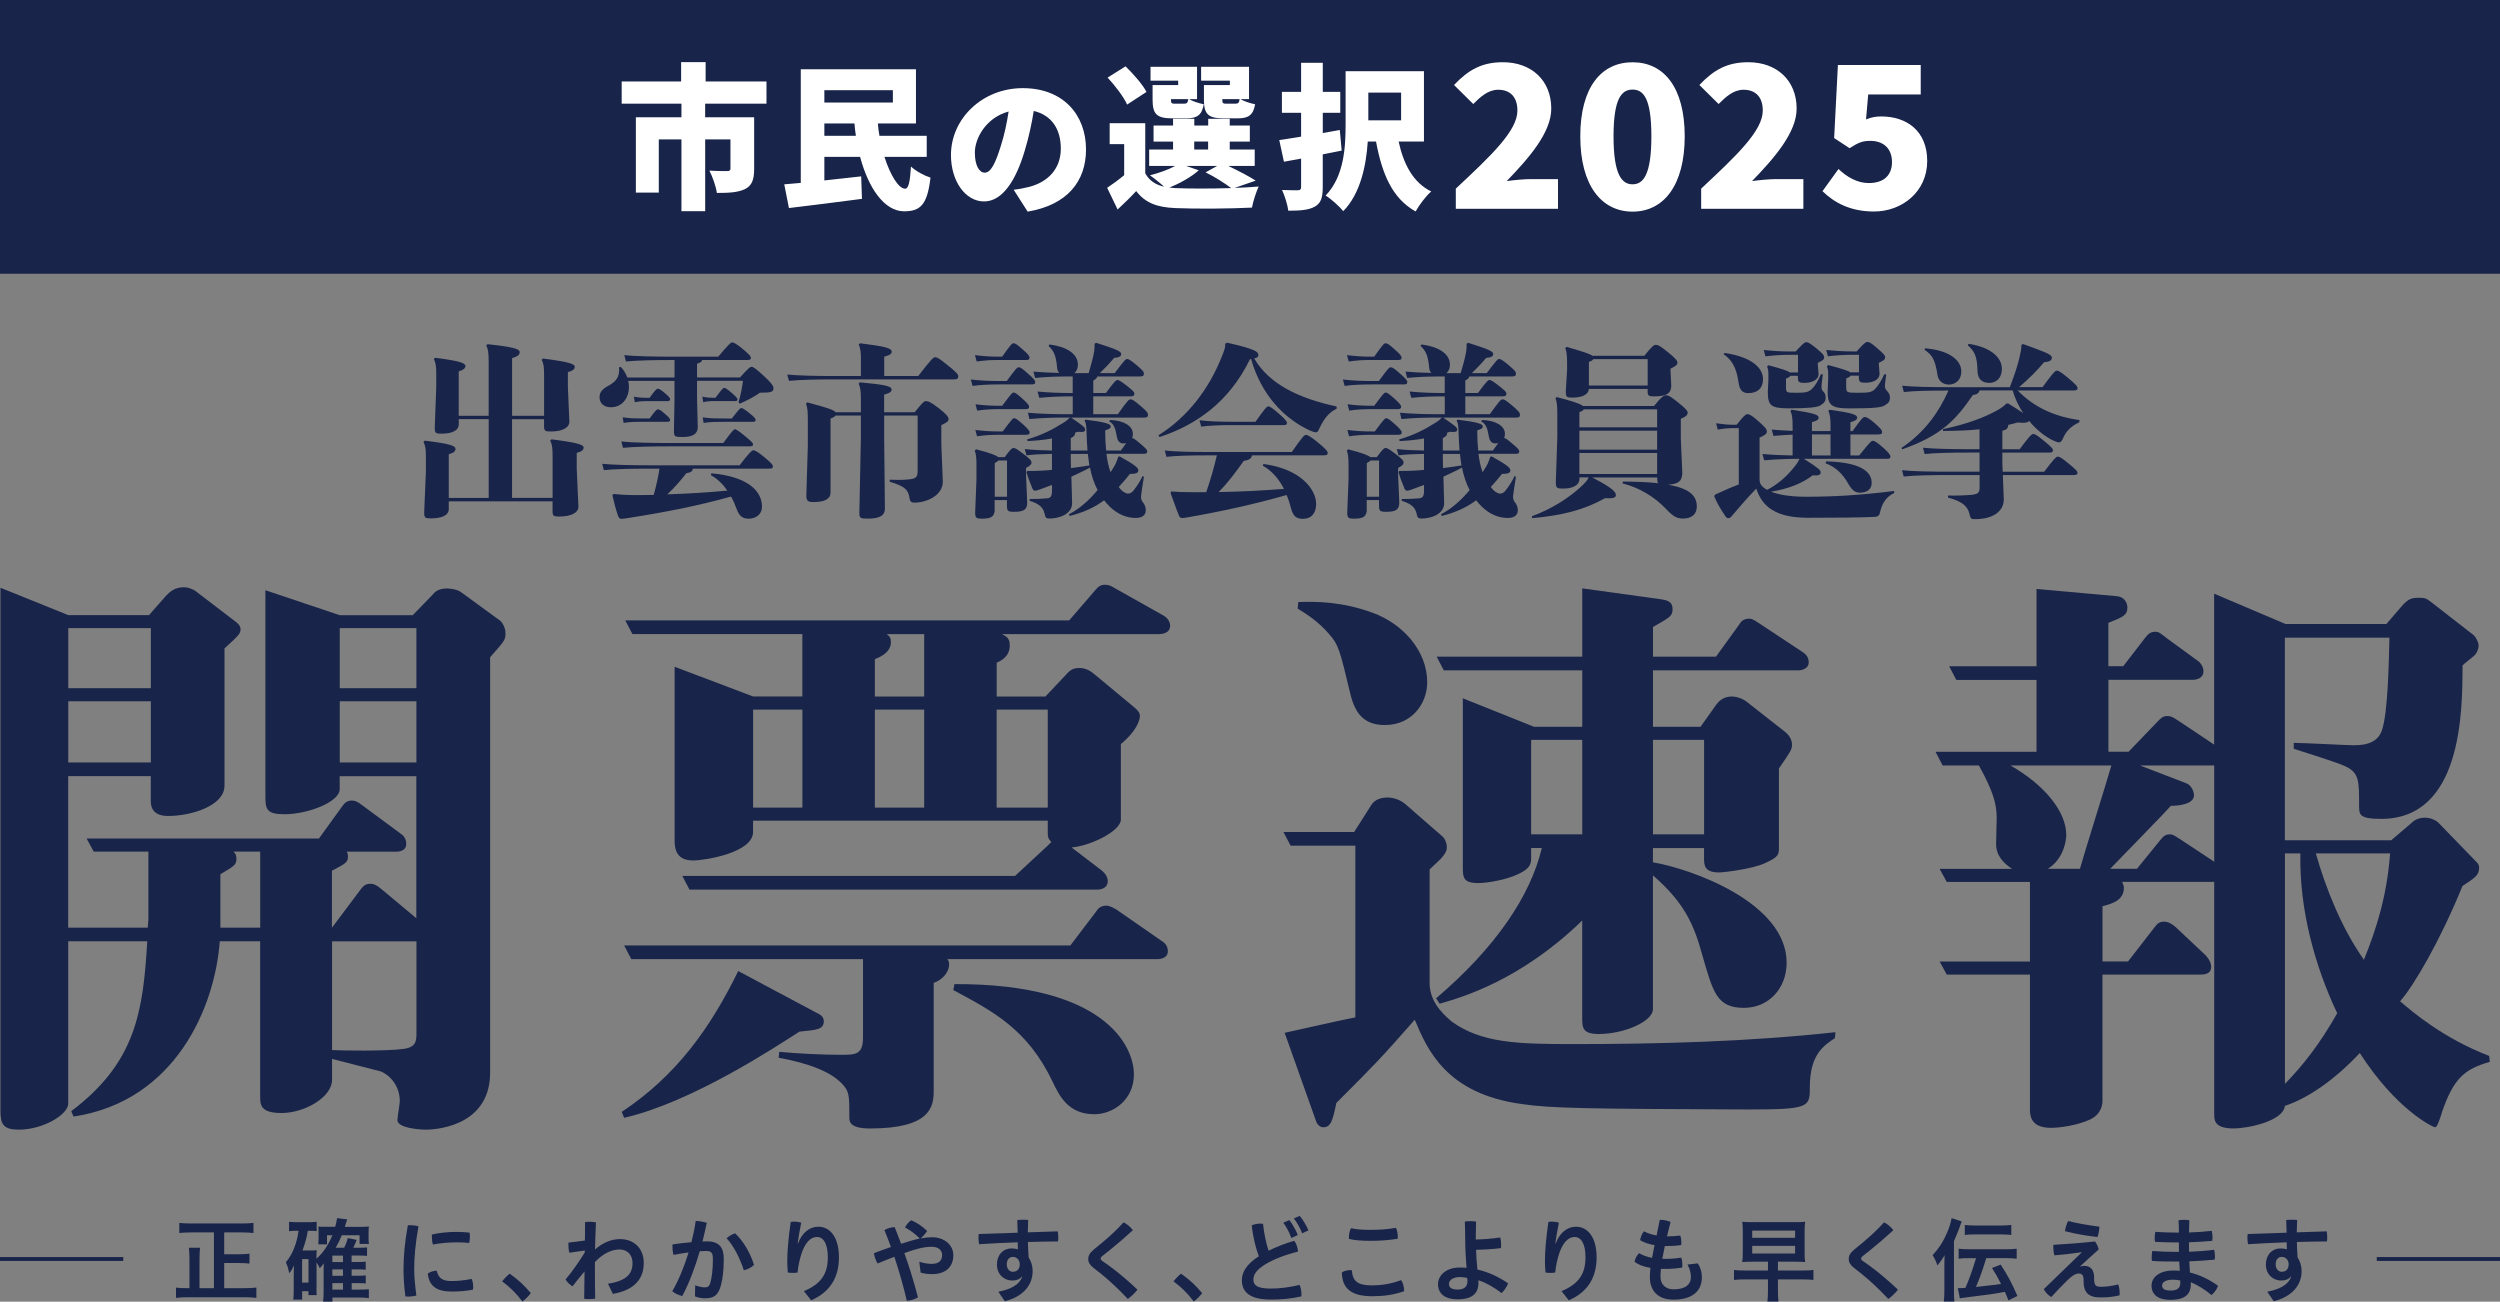 <?xml version="1.0" encoding="UTF-8"?>
<svg id="_レイヤー_2" data-name="レイヤー_2" xmlns="http://www.w3.org/2000/svg" viewBox="0 0 620.3 322.97">
  <rect x="0" y="0" width="620.3" height="322.97" fill="#808080" stroke="none"/>
  <defs>
    <style>
      .cls-1 {
        fill: #182449;
      }

      .cls-2 {
        fill: #fff;
      }

      .cls-3 {
        fill: none;
        stroke: #182449;
        stroke-miterlimit: 10;
        stroke-width: .97px;
      }
    </style>
  </defs>
  <g id="_レイヤー_1-2" data-name="レイヤー_1">
    <g>
      <path class="cls-1" d="M121.61,163.09v103.05c0,14-14.89,14.15-15.92,14.15-1.77,0-7.08-.44-7.08-2.36,0-.74.59-4.13.59-4.72,0-3.54-2.21-6.34-4.72-7.37-1.03-.29-8.11-2.06-12.09-3.1v5.16c0,4.42-6.93,8.26-12.53,8.26-5.31,0-5.31-2.06-5.31-4.28v-38.33h-10.02c-1.18,16.22-10.91,39.66-36.27,43.49l-.59-1.33c16.07-12.09,17.84-24.77,18.87-42.16h-19.61v40.25c0,2.8-6.34,6.49-12.24,6.49-3.83,0-4.57-1.33-4.57-4.57v-129.88l16.81,6.78h20.05l4.27-4.86c.88-.88,2.07-2.06,4.42-2.06.88,0,2.21.44,2.95,1.03l10.03,7.67c.29.29,1.03.74,1.03,1.77s-.44,1.47-3.98,4.72v34.05c0,5.01-8.26,7.52-14.01,7.52-1.92,0-4.28-.59-4.28-3.69v-6.19h-20.49v37.59h19.75c0-.74.15-1.47.15-1.92v-16.95h-13.56l-1.77-3.24h57.64l5.75-7.96c.44-.59,1.03-1.47,2.36-1.47.74,0,1.33.15,2.65,1.18l9.58,7.08c.44.3,1.33,1.03,1.33,2.51s-1.33,1.92-2.51,1.92h-12.24c.15.3.29.59.29,1.18,0,1.47-.59,1.77-3.98,3.54v14.15l7.08-9.44c.59-.74,1.03-1.47,2.51-1.47.88,0,1.62.44,2.51,1.18l8.84,7.37v-35.23h-19.02v3.24c0,3.1-7.81,6.19-13.71,6.19-4.57,0-4.72-1.33-4.72-4.72v-50.86l18.43,6.19h18.13l4.86-5.01c.59-.74,1.47-1.62,3.69-1.62.44,0,2.36.15,3.39.88l9.88,7.22c.44.44,1.18,1.62,1.18,2.95,0,1.62,0,1.77-3.83,6.04ZM37.43,155.86h-20.49v14.89h20.49v-14.89ZM37.43,174h-20.49v15.19h20.49v-15.19ZM64.55,211.3h-6.63c.44.44.74.74.74,1.77,0,1.47-.44,1.77-3.98,3.83v13.27h9.88v-18.87ZM103.32,233.56h-20.93v26.98c2.21.15,13.71.3,17.84-.3,3.1-.44,3.1-2.06,3.1-4.13v-22.56ZM103.32,155.86h-19.02v14.89h19.02v-14.89ZM103.32,174h-19.02v15.19h19.02v-15.19Z"/>
      <path class="cls-1" d="M198.35,255.97c-5.75,3.69-26.68,17.54-43.49,21.38l-.59-1.47c13.56-8.99,21.97-20.79,28.9-34.94l20.2,10.76c.74.44,1.03,1.03,1.03,1.62,0,2.06-1.47,2.21-6.04,2.65ZM287.1,237.98h-52.04c.29.44.44.74.44,1.18,0,2.21-1.77,3.98-3.83,4.72v26.83c0,3.83-.74,9.29-15.77,9.29-5.16,0-5.16-1.77-5.16-2.8,0-5.45,0-6.34-1.77-8.26-3.98-4.28-12.68-5.9-15.77-6.49l.15-1.47c4.57.44,10.91.74,15.33.74,3.54,0,5.45,0,5.45-4.28v-19.46h-57.49l-1.77-3.39h110.71l6.49-8.55c.44-.74,1.18-1.33,2.51-1.33.74,0,2.07.74,2.51,1.03l11.06,7.67c.74.44,1.62,1.18,1.62,2.65s-1.47,1.92-2.65,1.92ZM287.69,157.34h-39.07c1.03.59,1.92.88,1.92,2.8,0,2.8-2.21,3.83-3.24,4.28v8.4h12.09l4.87-5.16c1.03-1.18,1.77-1.92,3.54-1.92,1.62,0,2.8.74,3.83,1.62l9.58,7.96c.88.74,1.62,1.33,1.62,2.36,0,.88-.74,3.69-4.72,6.93v18.72c0,2.95-7.81,6.63-12.24,6.93l7.52,5.75c.88.74,1.47,1.62,1.47,2.65,0,1.47-1.33,2.06-2.51,2.06h-101.28l-1.77-3.39h82.56l8.11-7.52c.15-.15.74-.74.88-.88-.88-1.03-.88-1.18-.88-2.95v-2.36h-73.12v2.8c0,5.16-11.94,7.08-14.89,7.08-3.98,0-4.57-2.65-4.57-4.86v-43.2l19.46,7.37h12.23v-15.48h-42.16l-1.77-3.39h110.13l6.49-7.52c.74-.88,1.33-1.33,2.36-1.33,1.18,0,1.77.44,2.8,1.03l11.79,6.63c1.03.59,1.62,1.62,1.62,2.51,0,1.47-1.33,2.06-2.65,2.06ZM199.09,176.06h-12.23v24.32h12.23v-24.32ZM229.31,157.34h-9.29c.74.59,1.03.88,1.03,2.06,0,2.06-1.92,3.39-3.98,4.13v9.29h12.24v-15.48ZM229.31,176.06h-12.24v24.32h12.24v-24.32ZM271.47,276.46c-6.49,0-8.7-4.72-10.32-8.11-6.19-12.97-14.74-17.4-24.62-22.7l.29-1.47c37.3-.15,44.52,15.33,44.52,22.41,0,6.34-5.16,9.88-9.88,9.88ZM259.97,176.06h-12.68v24.32h12.68v-24.32Z"/>
      <path class="cls-1" d="M455.25,257.59c-2.65,1.77-6.19,3.98-6.19,12.09,0,5.01,0,5.6-15.18,5.6-40.39-.15-49.09-.29-56.17-1.33-18.87-2.51-23.59-13.56-26.68-20.93-8.7,9.88-9.58,10.76-19.46,20.64-.88,4.28-1.33,6.04-3.24,6.04-.74,0-1.47-.59-1.77-1.47l-7.81-21.97c2.8-.59,15.04-3.39,17.54-3.83v-42.61h-16.07l-1.77-3.39h17.54l4.13-6.49c.59-1.03,1.77-2.06,4.13-2.06,1.77,0,3.39.74,4.42,1.62l9.14,7.96c.59.44,1.18,1.62,1.18,2.8s-.88,2.06-1.47,2.8c-.44.44-2.36,2.21-2.8,2.65v28.31c0,5.31,4.72,8.7,5.46,9.44,7.37,5.31,16.22,5.6,29.93,5.6,21.82,0,43.64-.59,65.31-2.95l-.15,1.47ZM343.65,179.9c-5.16,0-7.37-2.8-8.55-7.52-2.65-11.06-2.95-12.38-5.31-15.04-2.8-3.24-5.46-4.86-7.81-6.34l.15-1.62c4.42-.15,10.76-.15,18.43,2.65,7.67,2.8,13.56,9.58,13.56,17.25,0,5.31-3.83,10.61-10.47,10.61ZM446.11,166.33h-35.97v14.01h11.79l3.98-5.6c1.33-1.77,2.95-1.92,3.83-1.92,1.18,0,2.8.59,3.69,1.33l9.58,7.52c1.03.88,1.62,1.92,1.62,3.1s-.29,1.62-3.24,5.9v19.46c0,1.92,0,2.51-3.69,4.13-2.95,1.33-9.88,2.21-11.2,2.21-3.69,0-3.69-1.92-3.69-3.54v-2.51h-12.68v3.54c9.58,1.62,33.17,10.02,33.17,24.91,0,6.34-4.42,11.2-10.61,11.2-6.78,0-7.67-3.98-10.32-13.12-2.06-7.52-4.42-12.97-12.24-19.75v33.17c0,3.1-7.22,6.19-13.42,6.19-4.13,0-4.13-1.62-4.13-4.13v-24.03c-15.48,15.04-30.22,19.16-35.38,20.64l-.88-1.33c14.89-12.68,23.44-25.5,26.24-37.3h-2.65v2.36c0,1.33,0,2.65-3.24,4.13-3.1,1.47-7.81,2.21-9.88,2.21-3.83,0-3.83-1.47-3.83-4.13v-41.72l17.69,7.08h11.94v-14.01h-34.35l-1.77-3.39h36.12v-16.95l19.17,2.65c2.21.29,3.24.74,3.24,2.51s-.74,2.06-4.86,4.42v7.37h15.63l5.75-7.96c.44-.74,1.03-1.47,2.51-1.47.44,0,.74,0,2.51,1.18l10.47,6.93c.88.59,1.77,1.18,1.77,2.8,0,1.33-1.47,1.92-2.65,1.92ZM392.59,183.58h-12.68v23.44h12.68v-23.44ZM422.82,183.58h-12.68v23.44h12.68v-23.44Z"/>
      <path class="cls-1" d="M605.85,276.16c-.44,1.47-1.18,3.54-1.62,3.54-.59,0-9.73-4.42-18.72-18.43-6.19,6.63-12.83,11.2-18.58,13.12-.44,3.83-9.29,5.6-12.68,5.6-4.72,0-4.86-1.92-4.86-3.54v-57.64h-22.85c.29.74.44,1.03.44,1.47,0,3.1-2.95,3.98-5.31,4.57v13.71h6.34l6.63-8.55c.59-.74,1.03-1.33,2.36-1.33,1.03,0,1.92.59,2.8,1.33l7.37,6.93c.15.15,1.47,1.47,1.47,2.95s-1.18,1.92-2.51,1.92h-24.47v31.4c0,.59-.15,3.24-3.1,4.57-3.1,1.47-7.67,2.06-9.58,2.06-3.83,0-5.31-1.62-5.31-4.42v-33.61h-20.64l-1.77-3.24h22.41v-19.75h-20.64l-1.77-3.24h17.99c-2.06-1.33-3.98-3.24-3.98-6.19,0-1.03.15-5.6.15-6.49,0-3.39-.88-6.63-4.42-12.97h-8.99l-1.77-3.39h25.06v-17.84h-19.9l-1.77-3.39h21.67v-19.17l19.75,1.77c2.36.15,2.8,2.06,2.8,2.8,0,1.92-1.03,2.36-4.72,3.83v10.76h3.69l5.46-7.08c.59-.74,1.18-1.47,2.51-1.47.88,0,1.33.44,2.65,1.47l7.67,5.6c.74.44,1.62,1.47,1.62,2.8,0,1.47-1.47,2.06-2.65,2.06h-20.94v17.84h5.01l7.22-7.52c.74-.74,1.18-1.33,2.36-1.33.74,0,1.03,0,2.8,1.18l8.84,5.9v-37.45l17.69,7.52h25.06l3.68-4.28c1.77-2.06,2.65-2.21,4.28-2.21,1.47,0,1.77,0,3.1,1.03l10.62,8.26c.44.44,1.18,1.62,1.18,2.51,0,1.03-.44,1.92-1.03,2.51-.44.44-2.65,2.06-2.95,2.51,0,11.5-.15,38.03-20.2,38.03-5.46,0-5.46-1.03-5.46-3.39,0-6.04,0-7.96-3.24-9.58-2.06-1.03-11.2-3.83-12.97-4.42v-1.47c2.36,0,13.27.59,14.6.59,1.92,0,5.9,0,7.22-3.54,1.62-4.42,1.77-17.99,1.92-23.15h-25.95v50.27h26.39l5.01-4.28c.44-.44,1.47-1.33,3.39-1.33,1.47,0,2.8.74,3.24,1.18l9.58,9.88c.44.44.59.88.59,1.33,0,1.92-1.03,2.51-4.13,4.57-5.6,13.71-12.09,24.77-15.48,28.6,2.95,2.51,10.61,9.14,22.11,13.56l.15,1.47c-6.19,1.77-8.99,3.98-11.94,12.68ZM498.82,189.92c8.55,4.87,13.86,11.5,13.86,17.25,0,1.33-.59,5.9-4.57,8.4h7.96c1.03-3.69,6.63-21.52,7.81-25.65h-25.06ZM549.39,189.92h-18.43l11.5,4.42c1.47.59,1.92,2.36,1.92,2.95,0,2.36-4.13,2.65-5.75,2.65-2.06,2.36-12.68,13.12-15.04,15.63h6.63l5.75-7.08c.74-.88,1.18-1.47,2.36-1.47.88,0,.88.15,2.8,1.33l8.26,5.46v-23.88ZM570.77,211.74h-3.83v57.2c4.42-4.57,8.55-9.73,12.97-17.54-5.46-11.5-9.44-25.65-9.14-39.66ZM574.6,211.74c2.51,8.85,6.49,18.72,11.94,26.39,3.24-7.96,5.75-16.22,6.49-26.39h-18.43Z"/>
      <g>
        <path class="cls-1" d="M121.26,123.52v-19.52h-7.43v1.25c0,1.57-1.62,2.35-4.34,2.35-1.38,0-1.62-.18-1.62-1.43l.37-10.11v-3.51c0-1.89-.18-2.63-.6-3.46l.32-.32c6.18.78,7.52,1.34,7.52,2.03,0,.6-.55,1.02-1.66,1.34v11.03h7.43v-13.57c0-2.22-.18-3.05-.6-3.88l.32-.32c6.74.69,7.98,1.29,7.98,1.94,0,.69-.42,1.06-1.89,1.52v14.31h7.94v-9.97c0-2.35-.14-3.05-.6-3.92l.32-.32c6.6.83,7.89,1.38,7.89,2.03,0,.6-.42.97-1.71,1.34v3.6l.37,8.68c0,1.57-1.8,2.45-4.66,2.45-1.43,0-1.62-.18-1.62-1.43v-1.62h-7.94v19.52h10.06v-10.29c0-2.35-.14-3.05-.6-3.92l.32-.32c6.6.83,7.98,1.38,7.98,2.03,0,.6-.42.97-1.71,1.34v4.02l.42,9.32c0,1.57-1.94,2.45-4.8,2.45-1.43,0-1.62-.18-1.62-1.43v-2.35h-25.75v1.89c0,1.57-1.66,2.35-4.48,2.35-1.38,0-1.62-.18-1.62-1.43l.42-10.11v-3.97c0-1.89-.18-2.63-.6-3.46l.32-.32c6.51.78,7.62,1.34,7.62,2.03,0,.6-.37.97-1.66,1.34v10.85h9.88Z"/>
        <path class="cls-1" d="M174.2,89.32c-.05.46-.37.6-1.25.92v3.41h10.66c2.08-2.31,2.49-2.63,2.91-2.63.37,0,1.06.46,2.91,2.17,2.12,1.94,2.49,2.63,2.49,3.14,0,.88-.46,1.11-3.37,1.11-1.38.97-3,1.85-4.99,2.72l-.32-.32c.6-2.03.92-3.88,1.11-5.35h-11.4v4.48l.18,6.97c0,1.75-1.25,2.49-3.74,2.49-2.08,0-2.17-.09-2.17-1.66l.14-7.75v-4.52h-11.49c.14.51.18,1.02.18,1.52,0,2.91-1.8,5.03-4.48,5.03-1.57,0-2.81-.83-2.81-2.54,0-1.2.78-2.03,2.08-2.72,2.26-1.25,2.91-2.35,2.77-4.66l.42-.09c.78.83,1.29,1.71,1.62,2.63h11.72v-4.34h-.74c-4.01,0-8.91.09-11.31.37l-.42-1.57c2.68.28,7.71.37,11.72.37h11.58c2.63-3.09,3.14-3.55,3.46-3.55s.97.28,2.49,1.52c1.94,1.62,2.17,1.98,2.17,2.4,0,.32-.28.46-1.02.46h-11.12ZM171.9,116.28c-.09.69-.46.92-1.62,1.15-1.71,2.17-3.09,3.74-4.71,5.22,4.98-.14,9.92-.46,14.91-.92-1.11-1.57-2.45-2.95-4.11-3.83l.14-.46c8.82.78,12.55,4.25,12.55,8.26,0,2.12-1.75,3-3.28,3s-2.35-.65-3-2.4c-.37-1.06-.83-2.08-1.38-3.09-7.71,2.12-15.09,3.69-25.75,5.35-.28.05-1.11.18-1.48.18-.46,0-.69-.32-.88-.92-.42-1.2-.97-3.23-1.34-4.94l.28-.32c1.62.18,3.32.28,5.12.28,1.52,0,3.14,0,4.85-.05.6-2.17,1.11-4.29,1.43-6.51h-2.49c-4.01,0-8.91.09-11.31.37l-.42-1.57c2.68.28,7.71.37,11.72.37h22.38c2.26-3,3.09-3.74,3.41-3.74.37,0,1.06.37,2.54,1.57,1.98,1.62,2.31,2.08,2.31,2.49s-.28.51-1.06.51h-18.83ZM179.46,109.91c2.22-3,2.63-3.41,2.91-3.41.18,0,.83.32,2.26,1.52,1.8,1.48,2.22,1.89,2.22,2.22,0,.42-.28.51-1.02.51h-19.94c-4.02,0-8.91.09-11.31.37l-.42-1.57c2.68.28,7.71.37,11.72.37h13.57ZM161.19,103.82c1.34-1.85,1.75-2.26,2.03-2.26.32,0,.69.18,1.8,1.15,1.2,1.06,1.25,1.25,1.25,1.57,0,.28-.23.37-.78.37h-6.05c-1.75,0-3,0-4.71.28l-.23-1.38c1.98.28,3.18.28,4.94.28h1.75ZM157.27,98.42c1.43.28,2.49.28,2.86.28h1.06c1.2-1.75,1.75-2.26,2.03-2.26.32,0,.83.32,1.8,1.15,1.11.97,1.25,1.2,1.25,1.52,0,.28-.23.42-.78.42h-5.26c-.55,0-1.57,0-2.72.28l-.23-1.38ZM177.53,98.69c1.48-1.98,1.85-2.45,2.17-2.45.28,0,.83.37,1.8,1.2,1.11.97,1.48,1.38,1.48,1.62,0,.37-.09.46-.74.46h-5.17c-1.29,0-1.8.09-2.58.28l-.23-1.38c1.06.23,1.85.28,2.58.28h.69ZM181.59,103.82c1.71-2.17,2.03-2.58,2.35-2.58s.88.37,2.26,1.48c1.02.83,1.29,1.2,1.29,1.52,0,.28-.14.42-.78.42h-6.92c-2.08,0-3.51,0-5.21.28l-.23-1.38c1.98.28,3.37.28,5.31.28h1.94Z"/>
        <path class="cls-1" d="M213.62,89.23c0-1.66-.09-2.77-.55-3.74l.32-.32c6.19.78,7.85,1.2,7.85,2.08,0,.51-.32.83-1.85,1.25v4.8h8.45c3.05-3.97,3.74-4.66,4.15-4.66.55,0,.97.23,3.09,1.94,2.4,1.89,2.68,2.35,2.68,2.81,0,.6-.28.74-1.15.74h-29.54c-4.01,0-8.91.09-11.31.37l-.42-1.57c2.68.28,7.71.37,11.72.37h6.55v-4.06ZM226.96,102.29c1.8-2.26,2.31-2.77,2.72-2.77.6,0,1.2.18,3.23,1.75,1.99,1.52,2.45,2.22,2.45,2.72s-.37.83-1.8,1.48v4.75l.37,9.28c0,3.41-3.97,5.21-7.02,5.21-.74,0-1.11-.18-1.25-1.2-.28-1.89-1.06-2.86-4.89-3.97v-.51c1.8.05,3,.09,4.8-.09,1.71-.18,2.12-.55,2.12-2.17v-13.66h-8.31v5.63l.18,17.45c0,1.75-1.34,2.49-4.25,2.49-1.89,0-2.12-.09-2.08-1.66l.37-18.28v-5.63h-6.28c-.18.28-.51.46-1.25.74v18.37c0,1.57-1.43,2.35-4.2,2.35-1.43,0-1.8-.28-1.8-1.66l.37-12.32v-6.14c0-2.35-.05-3.18-.46-4.29l.32-.32c5.03,1.34,6.65,1.89,7.02,2.45h6.28v-3.37c0-1.66-.09-2.77-.55-3.74l.32-.32c6.19.6,7.85.92,7.85,1.8,0,.51-.32.83-1.85,1.25v4.38h7.57Z"/>
        <path class="cls-1" d="M240.9,94.17c2.49.28,4.66.37,7.38.37h1.52c2.22-3.05,2.58-3.41,2.95-3.41.42,0,.88.28,2.31,1.57,1.34,1.15,1.8,1.71,1.8,2.08,0,.46-.23.6-.92.6h-7.66c-2.72,0-4.98.09-6.97.37l-.42-1.57ZM246.81,126.34c0,1.8-.83,2.35-3.14,2.35-1.52,0-1.71-.23-1.71-1.57l.32-8.12v-3.97c0-1.43-.14-2.45-.42-3.23l.32-.32c3.6.92,5.03,1.52,5.49,1.94h1.62c1.43-1.94,1.8-2.26,2.17-2.26.46,0,.83.23,2.49,1.48,1.75,1.34,1.98,1.66,1.98,2.17,0,.42-.37.78-1.34,1.29v1.98l.28,6.6c0,1.66-.69,2.31-3.23,2.31-1.57,0-1.8-.18-1.8-1.62v-1.29h-3.05v2.26ZM241.92,88.12c2.45.28,3.65.37,5.91.37h.83c2.17-3.05,2.45-3.32,2.81-3.32.42,0,.83.23,2.26,1.52,1.34,1.15,1.71,1.66,1.71,2.03,0,.46-.18.6-.88.6h-6.74c-2.26,0-3.28.09-5.49.37l-.42-1.57ZM242.01,106.68c2.22.28,3.88.37,6.14.37h.65c2.26-3,2.49-3.28,2.81-3.28.37,0,.65.14,2.12,1.43,1.29,1.15,1.75,1.71,1.75,2.08,0,.46-.23.6-.92.6h-6.42c-2.26,0-3.74.09-5.72.37l-.42-1.57ZM242.06,100.31c2.22.28,3.88.37,6.14.37h.46c2.26-3,2.49-3.28,2.81-3.28.37,0,.65.14,2.12,1.43,1.29,1.15,1.75,1.71,1.75,2.08,0,.46-.23.6-.88.6h-6.28c-2.26,0-3.74.09-5.72.37l-.42-1.57ZM249.86,123.25v-9h-2.12c-.14.18-.42.37-.92.65v8.35h3.05ZM265.78,103.63c2.77,1.89,3.46,2.4,3.46,2.91s-.18.74-1.85.6c-.18.09-.42.14-.6.18-.05.69-.28.97-1.11,1.38v3.09h4.15c-.14-1.48-.18-2.91-.23-4.34-.05-1.71-.14-2.63-.51-3.05l.23-.28c4.85.6,6.28,1.06,6.28,1.66,0,.42-.18.6-1.38,1.02,0,1.8.09,3.46.23,4.99h3.65c.55-.78.97-1.38,1.34-1.85-.23.05-.46.09-.74.09-.78,0-1.43-.51-1.62-1.85-.28-1.52-.55-2.95-1.85-3.6l.18-.37c3.28.09,5.68,1.43,5.68,3.41,0,.37-.05.74-.18,1.06.32.05.83.37,1.89,1.29,1.62,1.38,1.85,1.66,1.85,2.03,0,.46-.23.6-.88.6h-9.23c.18,1.57.46,3.09,1.02,4.57.32-.51.65-1.06.97-1.57.51-.88.78-1.8.92-2.26l.37-.09c3.92,2.17,4.62,2.86,4.62,3.46,0,.65-.6.88-2.08.88-.97,1.2-1.85,2.26-2.77,3.23l.09.14c.74,1.02,1.66,1.52,2.22,1.52.51,0,.97-.32,1.29-.69.92-1.2,1.57-2.12,2.31-3.69l.32.23c-.32,1.89-.6,3.92-.69,4.61-.05.6,0,1.15.42,1.66.46.55.74,1.2.74,2.03,0,1.2-.92,1.89-2.49,1.89-2.4,0-4.61-1.02-6.51-2.86-.51-.51-.92-1.02-1.34-1.52-2.35,1.75-5.03,3-8.54,3.88l-.18-.42c2.63-1.34,5.03-3.51,7.11-6-.92-1.75-1.52-3.65-1.89-5.58-1.52.83-3.09,1.52-4.62,2.26l.18,6.6c0,2.68-3.23,3.78-5.58,3.78-.83,0-1.06-.18-1.25-1.2-.32-1.43-1.2-2.45-3.69-3.18v-.46c1.66,0,3.09-.05,4.38-.18.78-.09,1.15-.46,1.15-1.94v-1.38c-.83.32-1.71.65-2.58.97-.74.28-1.29.46-1.62.46-.42,0-.55-.28-.74-.74-.55-1.34-.88-2.12-1.38-3.83l.18-.32c1.29,0,2.54,0,3.78-.09.83-.05,1.62-.09,2.35-.18v-3.97c-2.68.05-4.57.14-6.32.37l-.42-1.57c2.03.23,4.01.32,6.74.37v-3c-1.98.37-3.97.55-6.05.65l-.09-.42c3.69-1.06,6.32-2.45,8.95-4.11.88-.51,1.25-.92,1.57-1.25l.32-.05h-.92c-3.41,0-6.6.09-9.37.37l-.37-1.57c2.95.28,6.32.37,9.74.37h1.38v-4.43c-3.14,0-5.68.09-8.31.37l-.42-1.57c2.81.28,5.54.37,8.72.37v-4.11h-.46c-3.42,0-6.09.09-8.86.37l-.42-1.57c2.12.18,4.2.28,6.41.32-.32-.32-.51-.78-.55-1.38-.23-2.82-.83-4.15-2.12-5.31l.23-.37c4.25.55,7.06,2.31,7.06,5.03,0,.92-.32,1.62-.88,2.08h3.55c.55-1.89,1.06-3.6,1.38-5.49.09-.83.09-1.25.09-1.8l.37-.23c4.98,1.57,6.23,2.12,6.23,2.77,0,.55-.46.88-1.75.97-1.25,1.48-2.4,2.68-3.55,3.78h3.69c2.4-3.18,2.72-3.51,3.09-3.51.32,0,.88.32,2.12,1.34,1.75,1.48,2.03,1.8,2.03,2.31,0,.55-.28.69-.97.69h-10.57c-.14.42-.42.69-1.02,1.02v3.09h3.14c2.08-2.86,2.54-3.23,2.86-3.23s.78.23,2.45,1.52c1.38,1.11,1.75,1.48,1.75,1.85,0,.55-.28.69-1.06.69h-9.14v4.43h6.09c2.35-3.28,2.72-3.69,3.14-3.69s.69.09,2.77,1.85c1.34,1.2,1.57,1.48,1.57,1.99,0,.55-.28.69-1.06.69h-18.05ZM265.73,116.14c1.57-.18,3.09-.42,4.57-.65-.14-.92-.28-1.89-.37-2.86h-4.25v1.25l.05,2.26Z"/>
        <path class="cls-1" d="M310.14,89.14c-5.17,10.62-13.38,16.34-22.43,19.29l-.28-.42c7.02-4.38,12.46-11.26,15.74-19.57.69-1.71.88-2.31.83-3.14l.42-.28c7.2,1.62,7.8,2.31,7.8,3.05,0,.37-.14.69-1.02.88,3.65,6.28,10.94,9.88,20.45,11.91v.55c-2.03.92-3.28,2.77-4.2,4.71-.37.83-.55,1.15-.88,1.15s-.83-.14-1.57-.46c-6.32-2.91-12-8.72-14.58-17.72l-.28.05ZM310.64,113c-.14.74-.65,1.15-2.03,1.34-2.35,3.32-4.11,5.59-6.23,7.75,5.4-.09,10.8-.37,16.2-.78-1.25-2.45-2.91-4.43-5.26-5.77l.18-.42c9.32,1.25,13.06,6.37,13.06,9.92,0,2.22-1.11,3.69-3.32,3.69-1.57,0-2.4-.69-2.86-2.45-.32-1.25-.69-2.4-1.15-3.46-7.89,2.26-16.48,4.15-25.06,5.63-.28.05-.6.09-.83.09-.32,0-.6-.09-.83-.65-.69-1.66-1.48-3.97-2.08-5.58l.18-.37c1.66.14,2.91.18,4.71.18h3.97c1.02-3,1.94-6.05,2.63-9.14h-2.12c-4.75,0-7.98.09-10.38.37l-.42-1.57c2.68.28,5.91.37,10.8.37h20.72c2.58-3.69,3.09-4.25,3.51-4.25s1.2.42,3.14,2.03,2.26,2.08,2.26,2.49-.23.55-.97.55h-17.82ZM311.52,104.65c2.22-3.18,2.81-3.83,3.18-3.83.42,0,.97.42,2.54,1.75,1.75,1.52,2.08,2.03,2.08,2.4,0,.42-.32.51-.88.51h-13.29c-2.17,0-5.17.09-7.11.37l-.42-1.57c2.22.28,5.35.37,7.52.37h6.37Z"/>
        <path class="cls-1" d="M333.22,94.17c2.49.28,4.66.37,7.38.37h1.52c2.22-3.05,2.58-3.41,2.95-3.41.42,0,.88.28,2.31,1.57,1.34,1.15,1.8,1.71,1.8,2.08,0,.46-.23.6-.92.6h-7.66c-2.72,0-4.98.09-6.97.37l-.42-1.57ZM339.13,126.34c0,1.8-.83,2.35-3.14,2.35-1.52,0-1.71-.23-1.71-1.57l.32-8.12v-3.97c0-1.43-.14-2.45-.42-3.23l.32-.32c3.6.92,5.03,1.52,5.49,1.94h1.62c1.43-1.94,1.8-2.26,2.17-2.26.46,0,.83.23,2.49,1.48,1.75,1.34,1.98,1.66,1.98,2.17,0,.42-.37.78-1.34,1.29v1.98l.28,6.6c0,1.66-.69,2.31-3.23,2.31-1.57,0-1.8-.18-1.8-1.62v-1.29h-3.05v2.26ZM334.23,88.12c2.45.28,3.65.37,5.91.37h.83c2.17-3.05,2.45-3.32,2.81-3.32.42,0,.83.23,2.26,1.52,1.34,1.15,1.71,1.66,1.71,2.03,0,.46-.18.6-.88.6h-6.74c-2.26,0-3.28.09-5.49.37l-.42-1.57ZM334.32,106.68c2.22.28,3.88.37,6.14.37h.65c2.26-3,2.49-3.28,2.81-3.28.37,0,.65.14,2.12,1.43,1.29,1.15,1.75,1.71,1.75,2.08,0,.46-.23.6-.92.6h-6.42c-2.26,0-3.74.09-5.72.37l-.42-1.57ZM334.37,100.31c2.22.28,3.88.37,6.14.37h.46c2.26-3,2.49-3.28,2.81-3.28.37,0,.65.14,2.12,1.43,1.29,1.15,1.75,1.71,1.75,2.08,0,.46-.23.6-.88.6h-6.28c-2.26,0-3.74.09-5.72.37l-.42-1.57ZM342.17,123.25v-9h-2.12c-.14.18-.42.37-.92.65v8.35h3.05ZM358.09,103.63c2.77,1.89,3.46,2.4,3.46,2.91s-.18.74-1.85.6c-.18.09-.42.14-.6.18-.05.69-.28.97-1.11,1.38v3.09h4.15c-.14-1.48-.18-2.91-.23-4.34-.05-1.71-.14-2.63-.51-3.05l.23-.28c4.85.6,6.28,1.06,6.28,1.66,0,.42-.18.6-1.38,1.02,0,1.8.09,3.46.23,4.99h3.65c.55-.78.97-1.38,1.34-1.85-.23.05-.46.09-.74.09-.78,0-1.43-.51-1.62-1.85-.28-1.52-.55-2.95-1.85-3.6l.18-.37c3.28.09,5.68,1.43,5.68,3.41,0,.37-.05.74-.18,1.06.32.05.83.37,1.89,1.29,1.62,1.38,1.85,1.66,1.85,2.03,0,.46-.23.6-.88.6h-9.23c.18,1.57.46,3.09,1.02,4.57.32-.51.65-1.06.97-1.57.51-.88.78-1.8.92-2.26l.37-.09c3.92,2.17,4.62,2.86,4.62,3.46,0,.65-.6.88-2.08.88-.97,1.2-1.85,2.26-2.77,3.23l.09.14c.74,1.02,1.66,1.52,2.22,1.52.51,0,.97-.32,1.29-.69.92-1.2,1.57-2.12,2.31-3.69l.32.23c-.32,1.89-.6,3.92-.69,4.61-.05.6,0,1.15.42,1.66.46.55.74,1.2.74,2.03,0,1.2-.92,1.89-2.49,1.89-2.4,0-4.61-1.02-6.51-2.86-.51-.51-.92-1.02-1.34-1.52-2.35,1.75-5.03,3-8.54,3.88l-.18-.42c2.63-1.34,5.03-3.51,7.11-6-.92-1.75-1.52-3.65-1.89-5.58-1.52.83-3.09,1.52-4.62,2.26l.18,6.6c0,2.68-3.23,3.78-5.58,3.78-.83,0-1.06-.18-1.25-1.2-.32-1.43-1.2-2.45-3.69-3.18v-.46c1.66,0,3.09-.05,4.38-.18.78-.09,1.15-.46,1.15-1.94v-1.38c-.83.32-1.71.65-2.58.97-.74.28-1.29.46-1.62.46-.42,0-.55-.28-.74-.74-.55-1.34-.88-2.12-1.38-3.83l.18-.32c1.29,0,2.54,0,3.78-.09.83-.05,1.62-.09,2.35-.18v-3.97c-2.68.05-4.57.14-6.32.37l-.42-1.57c2.03.23,4.01.32,6.74.37v-3c-1.98.37-3.97.55-6.05.65l-.09-.42c3.69-1.06,6.32-2.45,8.95-4.11.88-.51,1.25-.92,1.57-1.25l.32-.05h-.92c-3.41,0-6.6.09-9.37.37l-.37-1.57c2.95.28,6.32.37,9.74.37h1.38v-4.43c-3.14,0-5.68.09-8.31.37l-.42-1.57c2.81.28,5.54.37,8.72.37v-4.11h-.46c-3.42,0-6.09.09-8.86.37l-.42-1.57c2.12.18,4.2.28,6.41.32-.32-.32-.51-.78-.55-1.38-.23-2.82-.83-4.15-2.12-5.31l.23-.37c4.25.55,7.06,2.31,7.06,5.03,0,.92-.32,1.62-.88,2.08h3.55c.55-1.89,1.06-3.6,1.38-5.49.09-.83.09-1.25.09-1.8l.37-.23c4.98,1.57,6.23,2.12,6.23,2.77,0,.55-.46.88-1.75.97-1.25,1.48-2.4,2.68-3.55,3.78h3.69c2.4-3.18,2.72-3.51,3.09-3.51.32,0,.88.32,2.12,1.34,1.75,1.48,2.03,1.8,2.03,2.31,0,.55-.28.69-.97.69h-10.57c-.14.42-.42.69-1.02,1.02v3.09h3.14c2.08-2.86,2.54-3.23,2.86-3.23s.78.23,2.45,1.52c1.38,1.11,1.75,1.48,1.75,1.85,0,.55-.28.69-1.06.69h-9.14v4.43h6.09c2.35-3.28,2.72-3.69,3.14-3.69s.69.09,2.77,1.85c1.34,1.2,1.57,1.48,1.57,1.99,0,.55-.28.69-1.06.69h-18.05ZM358.05,116.14c1.57-.18,3.09-.42,4.57-.65-.14-.92-.28-1.89-.37-2.86h-4.25v1.25l.05,2.26Z"/>
        <path class="cls-1" d="M395.02,118.45c5.31,2.72,5.91,3.69,5.91,4.39,0,.6-.46.88-2.72.78-5.03,2.86-10.62,4.29-18.04,4.94l-.09-.46c5.49-2.03,9.46-4.89,11.95-7.11,1.2-1.11,1.8-1.75,2.17-2.54h-2.31v.32c0,1.8-1.94,2.45-4.01,2.45-1.66,0-1.85-.14-1.85-1.66l.37-11.12v-5.77c0-2.12-.14-3.09-.46-3.83l.32-.32c4.2,1.11,5.95,1.71,6.51,2.22h17.63c1.75-2.22,2.45-2.68,3-2.68s1.06.28,2.86,1.71c1.94,1.52,2.49,2.22,2.49,2.63,0,.55-.46,1.02-1.71,1.52v4.85l.37,8.49c0,2.17-1.06,2.86-3.55,3,5.08.88,7.15,2.59,7.15,5.4,0,2.08-1.43,3-3.41,3-1.62,0-2.49-.55-4.15-2.31-2.95-3.09-6.65-5.35-10.89-6.41l.14-.46c3.46.05,6.32.14,8.72.42-.18-.23-.23-.65-.23-1.25v-.18h-16.15ZM394.24,96.48c-.09,1.38-1.57,2.17-4.11,2.17-1.38,0-1.62-.09-1.62-1.57l.32-5.35v-1.52c0-2.12-.14-3.09-.46-3.83l.32-.32c4.25,1.25,5.86,1.75,6.42,2.22h12.88c1.85-2.31,2.35-2.72,2.86-2.72.55,0,1.06.28,2.86,1.71,1.98,1.57,2.49,2.26,2.49,2.68,0,.55-.32.83-1.71,1.52v.65l.18,3.46c0,1.85-.83,2.77-4.34,2.77-1.29,0-1.52-.18-1.52-1.34v-.51h-14.58ZM411.17,101.56h-18.23c-.09.28-.42.46-1.06.69v3.78h19.29v-4.48ZM411.17,106.86h-19.29v4.71h19.29v-4.71ZM411.17,112.4h-19.29v5.21h19.29v-5.21ZM408.82,95.65v-6.55h-13.52c-.09.28-.42.46-1.06.69v5.86h14.58Z"/>
        <path class="cls-1" d="M436.61,119.23c0,.88.65,1.66,1.85,2.31,2.54-1.29,4.66-3.18,6.28-5.12,1.11-1.29,1.43-1.85,1.75-2.58-3.23,0-6.14.14-8.77.37l-.42-1.57c2.35.23,4.85.32,7.48.37v-5.17c-1.8.09-3.37.18-4.75.32l-.42-1.57c1.52.14,3.28.23,5.17.32v-1.02c0-1.85-.05-2.95-.55-3.92l.32-.32c5.63.88,6.69,1.25,6.69,1.98,0,.55-.6.83-1.66,1.11v2.22h4.61v-1.06c0-1.85-.05-2.95-.55-3.92l.32-.32c5.86.83,6.83,1.25,6.83,1.98,0,.55-.6.83-1.66,1.11v2.22h.51c2.31-3.18,2.63-3.51,3.05-3.51.37,0,1.06.32,2.35,1.43,1.66,1.48,1.94,1.85,1.94,2.35,0,.42-.28.55-1.06.55h-6.79v5.22h2.17c2.54-3.19,3.05-3.65,3.32-3.65.42,0,.83.14,2.63,1.71,1.34,1.2,1.8,1.8,1.8,2.22,0,.51-.28.55-1.06.55h-20.4c3.88,2.49,4.15,2.81,4.15,3.41,0,.55-.55.83-1.98.69-2.45,1.89-5.82,3.32-10.34,4.06,1.98.78,4.89,1.25,8.72,1.25,6.69,0,13.38-.37,21.83-1.43v.51c-1.98.92-3.05,2.63-3.51,4.85-.14.69-.51,1.02-1.25,1.06-3.83.18-9.69.23-16.75.23-3.09-.05-6.32-.37-8.95-2.08-1.94-1.25-3.05-3.05-3.74-5.17-2.45,2.54-4.11,4.52-6.09,6.83-.28.32-.46.51-.88.51-.32,0-.46-.14-.83-.69-1.11-1.66-1.89-2.95-2.63-4.71l.18-.42c2.17-1.02,4.06-1.85,5.91-2.54v-13.98h-1.2c-1.52,0-2.35.09-4.02.37l-.42-1.57c1.94.28,2.91.37,4.43.37h.69c1.48-1.89,2.17-2.63,2.63-2.63s.97.18,2.72,1.71c1.89,1.66,2.12,2.08,2.12,2.58,0,.6-.42.92-1.8,1.52v10.66ZM427.89,87.57c6.55.97,9.55,3.6,9.55,6.51,0,2.26-1.38,3.46-3.65,3.46-1.66,0-2.17-1.02-2.4-2.54-.37-2.31-.88-5.21-3.74-7.11l.23-.32ZM446.12,92.42v-4.38h-1.71c-2.4,0-3.88.09-6.37.37l-.42-1.57c2.77.28,4.38.37,6.78.37h1.15c1.8-1.98,2.22-2.31,2.63-2.31s.97.28,2.49,1.52c1.62,1.34,1.94,1.75,1.94,2.26s-.37.78-1.57,1.34v.55l.18,2.17c0,1.71-1.94,2.26-3.51,2.26-1.34,0-1.62-.18-1.62-1.38v-.37h-1.89c-.09.23-.37.42-1.06.69v2.08c0,1.38.05,1.43,2.54,1.43,1.98,0,2.91-.05,3.83-.88.83-.78,1.62-2.08,2.31-3.74l.46.09c-.14,1.2-.32,2.31-.32,2.95,0,.46-.05.78.37,1.2s.65.83.65,1.48c0,1.06-.32,1.38-1.29,2.03-.78.51-3.19.74-7.8.74s-5.26-.74-5.26-4.2l.14-2.77v-1.43c0-.74-.05-1.38-.32-1.98l.32-.32c3.65.97,4.89,1.43,5.35,1.8h1.98ZM454.19,107.79h-4.61v5.22h4.61v-5.22ZM453.09,114.48c7.98.18,11.31,2.26,11.31,5.31,0,1.62-1.15,2.45-2.95,2.45-1.29,0-2.03-.74-3.05-2.54-1.02-1.75-2.72-3.79-5.45-4.75l.14-.46ZM461.25,92.37v-4.34h-1.34c-2.4,0-3.88.09-6.37.37l-.42-1.57c2.77.28,4.38.37,6.78.37h.78c1.8-2.03,2.22-2.35,2.63-2.35s.83.09,2.49,1.57c1.62,1.43,1.94,1.75,1.94,2.26s-.37.78-1.57,1.34v.28l.18,2.4c0,1.71-1.94,2.26-3.51,2.26-1.34,0-1.62-.18-1.62-1.38v-.37h-2.08c-.09.23-.37.42-1.06.69v2.12c0,1.38.18,1.43,2.81,1.43s3.46-.05,4.34-.92c.78-.78,1.62-2.17,2.31-3.69l.46.09c-.14,1.2-.32,2.31-.32,2.95,0,.23,0,.6.6,1.2.32.37.65.83.65,1.48,0,1.06-.32,1.43-1.29,2.03-.88.55-2.95.74-8.91.74-4.38,0-5.26-.88-5.26-4.2l.14-3.05v-1.2c0-.74-.05-1.38-.32-1.98l.32-.32c3.69.97,4.99,1.43,5.45,1.8h2.17Z"/>
        <path class="cls-1" d="M471.83,111.11c5.82-3.92,9.23-8.86,11.63-14.21-4.66,0-8.72.09-11.08.37l-.42-1.57c2.68.28,6.83.37,11.72.37h15c1.34-3.46,1.98-5.63,2.4-7.39.28-1.25.51-2.26.46-3.05l.37-.28c5.08,1.85,7.2,2.54,7.2,3.37,0,.6-.32,1.02-1.94,1.15-1.94,2.31-3.65,3.97-6.19,6.19h5.82c2.22-3.05,3.09-4.11,3.51-4.11s.97.28,2.91,1.89c1.94,1.62,2.26,2.08,2.26,2.49s-.23.55-.97.55h-13.89c3.92,4.06,9.09,6.51,15.32,7.34v.55c-2.03.92-3.32,2.22-4.06,3.97-.32.83-.69,1.02-1.02,1.02s-.97-.23-1.71-.6c-1.98-1.02-3.97-2.63-5.68-4.71-.18.28-.69.46-1.57.46-.32,0-.74-.05-1.25-.09-.78.23-1.57.42-2.35.6-.05.83-.37,1.2-1.48,1.48v4.57h4.29c2.22-2.95,2.91-3.78,3.32-3.78s.74.05,2.68,1.66c1.94,1.57,2.26,1.98,2.26,2.4s-.23.55-.97.55h-11.58v2.63l.09,2.12h10.29c2.22-2.91,2.91-3.74,3.32-3.74s.74.05,2.68,1.66c1.94,1.57,2.26,1.94,2.26,2.35s-.23.55-.97.55h-17.54l.23,6.05c0,3.14-3,4.89-7.01,4.89-1.11,0-1.2-.05-1.48-1.2-.37-1.52-1.15-3.05-5.35-4.15v-.51c1.8.05,3.88,0,5.95-.18,1.43-.18,1.89-.46,1.89-1.85v-3.05h-7.52c-4.75,0-8.91.09-11.31.37l-.42-1.57c2.68.28,6.83.37,11.72.37h7.52v-4.75h-2.31c-4.75,0-8.91.09-11.31.37l-.42-1.57c2.68.28,6.83.37,11.72.37h2.31v-4.94c-2.63.28-5.54.37-9.05.42v-.46c6.37-1.34,10.29-3,12.92-4.39,1.48-.78,2.12-1.25,2.77-1.94l.46-.05c1.75,1.11,2.95,1.85,3.74,2.4-1.15-1.75-2.03-3.6-2.63-5.63h-8.21c-.14.65-.6,1.02-1.66,1.15-4.25,6.23-7.8,10.02-17.54,13.48l-.18-.42ZM477.64,86.42c5.72.46,9,2.77,9,5.77,0,2.08-1.43,3.23-3.09,3.23-1.38,0-2.58-.83-2.81-2.35-.6-3.97-1.38-5.03-3.23-6.28l.14-.37ZM488.44,85.31c5.31.78,8.26,3.28,8.26,6.18,0,2.54-1.62,3.51-3.09,3.51-1.85,0-2.91-.97-2.95-2.95-.09-3.69-.74-4.89-2.4-6.37l.18-.37Z"/>
      </g>
      <rect class="cls-1" x="0" y="0" width="620.3" height="67.92"/>
      <path class="cls-2" d="M174.96,25.72v3.37h12.16v12.86c0,2.59-.54,4.14-2.32,4.99-1.82.85-4.07.93-6.93.93-.23-1.63-1.08-4.03-1.86-5.54,1.55.12,3.83.12,4.38.12.62,0,.85-.16.85-.62v-7.24h-6.27v17.81h-5.89v-17.81h-5.62v13.2h-5.69v-18.7h11.31v-3.37h-14.83v-5.5h14.75v-4.8h6.08v4.8h15.1v5.5h-15.22Z"/>
      <path class="cls-2" d="M219.45,38.92c1.47,4.61,3.56,7.94,5.15,7.9.81,0,1.2-1.66,1.43-5.5,1.24,1.16,3.33,2.28,4.84,2.75-.78,7.01-2.71,8.36-6.58,8.36-4.88-.04-8.83-5.77-10.88-13.51h-8.87v5.85c3.02-.31,6.16-.66,9.14-1.01l.19,5.58c-6.27.85-13.05,1.66-18.12,2.28l-1.16-5.89c1.24-.08,2.63-.23,4.1-.35v-28.19h28.58v13.44h-9.45c.08,1.05.19,2.05.39,3.06h11.73v5.23h-10.49ZM204.54,22.38v3.06h17v-3.06h-17ZM212.36,33.69c-.16-1.01-.27-2.01-.35-3.06h-7.47v3.06h7.82Z"/>
      <path class="cls-2" d="M254.98,52.51l-3.47-5.43c1.58-.19,2.6-.41,3.7-.68,4.79-1.17,8-4.53,8-9.51s-2.38-8.34-6.72-9.36c-.49,3.06-1.17,6.34-2.23,9.85-2.23,7.55-5.62,12.6-10.08,12.6-4.68,0-8.23-5.06-8.23-11.51,0-8.98,7.74-16.6,17.81-16.6s15.7,6.64,15.7,15.21c0,7.96-4.68,13.77-14.49,15.43ZM244.34,42.84c1.51,0,2.64-2.3,4-6.68.83-2.57,1.47-5.55,1.92-8.49-5.59,1.51-8.38,6.6-8.38,10.19,0,3.28,1.13,4.98,2.45,4.98Z"/>
      <path class="cls-2" d="M306.26,46.63c2.21-.08,4.3-.19,6.04-.35-.58,1.24-1.39,3.68-1.66,5.23-5.23.27-13.9.35-19.01.12-4.49-.19-7.43-1.24-9.72-4.22-1.35,1.47-2.79,2.87-4.61,4.57l-2.59-5.38c1.32-.89,2.83-1.97,4.22-3.14v-7.7h-3.6v-5.19h8.83v12.43c.97,1.78,2.52,2.83,4.68,3.33-1.05-.97-2.56-2.17-3.52-2.83,2.25-.58,4.57-1.39,6.24-2.32h-6.43v-4.07h5.93v-1.98h-4.84v-3.99h4.84v-1.67h5.27v1.67h3.45v-1.67h5.34v1.67h4.99v3.99h-4.99v1.98h6.2v4.07h-6.54c2.48,1.2,5.19,2.59,6.78,3.64l-5.27,1.82ZM279.66,25.95c-.81-1.86-2.98-4.69-4.84-6.7l4.45-2.79c1.9,1.86,4.22,4.45,5.19,6.35l-4.8,3.14ZM292.32,20.02h-6.85v-3.45h11.54v8.02h-1.97c.85.54,2.48,1.05,3.64,1.28-.47,2.71-1.67,3.49-4.26,3.49h-3.6c-3.8,0-4.84-1.05-4.84-4.61v-3.64h6.35v-1.08ZM297.43,42.25c-1.82,1.66-4.72,3.25-7.28,4.3.46.04.97.08,1.47.12,3.37.15,8.83.15,13.86,0-1.47-1.12-3.99-2.75-6.35-3.91l2.87-1.59h-7.71l3.14,1.08ZM293.83,25.72c.66,0,.85-.19,1.01-1.12h-4.3v.12c0,.89.16,1.01,1.01,1.01h2.28ZM296.31,37.1h3.45v-1.98h-3.45v1.98ZM305.14,20.02h-7.12v-3.45h11.89v8.02h-2.13c.85.54,2.48,1.05,3.64,1.28-.47,2.71-1.67,3.49-4.26,3.49h-3.6c-3.79,0-4.84-1.05-4.84-4.61v-3.64h6.43v-1.08ZM306.57,25.72c.66,0,.85-.19,1.01-1.12h-4.3v.12c0,.89.16,1.01,1.01,1.01h2.28Z"/>
      <path class="cls-2" d="M332.89,37.37c-1.55.31-3.1.62-4.69.93v8.13c0,2.63-.46,3.99-1.97,4.84-1.51.85-3.6,1.01-6.58,1.01-.16-1.43-.89-3.72-1.55-5.15,1.55.08,3.37.08,3.95.08.58-.04.78-.23.78-.81v-7.05l-4.26.78-1.16-5.38c1.55-.23,3.41-.5,5.42-.85v-5.92h-4.76v-5.19h4.76v-7.2h5.38v7.2h4.34v5.19h-4.34v5.03l4.22-.77.47,5.15ZM347.03,35.12c1.2,5.54,3.56,10.18,8.09,12.39-1.32,1.12-3.06,3.45-3.87,4.96-5.81-3.25-8.33-9.29-9.83-17.35h-2.05c-.39,5.96-1.82,12.93-6.08,17.27-.89-1.12-3.18-3.18-4.38-3.87,4.61-4.76,4.96-12.04,4.96-17.66v-13.2h19.44v17.46h-6.27ZM339.51,22.97v6.89h8.13v-6.89h-8.13Z"/>
      <path class="cls-2" d="M361.21,46.8c8.85-8.26,15.29-14.35,15.29-19.37,0-3.39-1.82-5.16-4.77-5.16-2.51,0-4.42,1.77-6.19,3.54l-4.77-4.72c3.59-3.79,6.93-5.65,12.14-5.65,7.08,0,11.99,4.52,11.99,11.5,0,5.95-5.55,12.29-11.06,17.99,1.82-.25,4.33-.49,6-.49h6.73v7.37h-25.36v-5.01Z"/>
      <path class="cls-2" d="M392.1,33.83c0-12.19,5.21-18.38,12.98-18.38s12.93,6.24,12.93,18.38-5.21,18.68-12.93,18.68-12.98-6.49-12.98-18.68ZM409.74,33.83c0-9.63-2.06-11.6-4.67-11.6s-4.72,1.97-4.72,11.6,2.11,11.9,4.72,11.9,4.67-2.26,4.67-11.9Z"/>
      <path class="cls-2" d="M422.09,46.8c8.85-8.26,15.29-14.35,15.29-19.37,0-3.39-1.82-5.16-4.77-5.16-2.51,0-4.42,1.77-6.19,3.54l-4.77-4.72c3.59-3.79,6.93-5.65,12.14-5.65,7.08,0,11.99,4.52,11.99,11.5,0,5.95-5.55,12.29-11.06,17.99,1.82-.25,4.33-.49,6-.49h6.73v7.37h-25.36v-5.01Z"/>
      <path class="cls-2" d="M452.19,47.44l3.98-5.51c2.06,1.97,4.62,3.49,7.52,3.49,3.54,0,5.75-1.77,5.75-5.21s-2.21-5.26-5.36-5.26c-2.02,0-3,.44-5.16,1.82l-3.83-2.51.93-18.14h20.55v7.32h-13.03l-.54,6.19c1.33-.54,2.41-.74,3.78-.74,6.19,0,11.4,3.49,11.4,11.06s-6.19,12.53-13.22,12.53c-5.85,0-9.88-2.21-12.78-5.06Z"/>
      <path class="cls-1" d="M53.1,305.79h-5.79c-1.04,0-1.89.04-2.82.14v-2.5c.86.09,1.71.14,2.8.14h12.8c1.04,0,1.89-.04,2.8-.14v2.5c-.88-.09-1.85-.14-2.8-.14h-4.46v5.41h3.79c1.06,0,1.78-.05,2.48-.14v2.46c-.7-.09-1.49-.14-2.48-.14h-3.79v6.24h5.07c1.11,0,2.03-.05,2.91-.16v2.57c-.86-.11-1.71-.16-2.89-.16h-14.14c-1.08,0-1.96.05-2.91.16v-2.55c.81.11,1.42.14,2.89.14h.45v-7.12c0-1.17-.05-2.1-.14-2.91h2.77c-.09.79-.14,1.74-.14,2.89v7.15h3.58v-13.84Z"/>
      <path class="cls-1" d="M78.52,319.64c0,.9.02,1.28.07,1.71h-2.05v-.97h-1.58v2.07h-2.19c.07-.65.11-1.37.11-2.28v-4.55c0-.43.02-1.08.07-1.67-.45.99-.61,1.29-1.19,1.98-.23-1.19-.43-1.87-.83-2.73,1.08-1.28,1.83-2.7,2.46-4.64.34-1.08.52-1.89.7-3.18h-.5c-.83,0-1.22.02-1.87.11v-2.34c.63.07,1.28.11,2.14.11h2.59c.88,0,1.47-.05,2.12-.11v2.32c-.52-.07-.79-.09-1.31-.09h-.88c-.31,1.85-.63,2.98-1.33,4.89h2.19c.56,0,.92-.02,1.35-.07-.05.47-.07.97-.07,1.62v.5c1.71-1.56,2.86-3.25,3.95-5.82h-1.33v2.25h-2.16c.04-.47.07-.92.07-1.42v-1.92c0-.41,0-.52-.05-1.08.5.07.63.07,1.6.07h2.57c.25-.92.34-1.42.47-2.16l2.5.32c-.07.16-.25.77-.59,1.85h4.03c.81,0,1.4-.02,1.96-.09-.07.38-.09.81-.09,1.6v1.28c0,.63.02.99.09,1.44h-2.32v-2.14h-4.42c-.45,1.15-.81,1.85-1.51,3.09h2.1c.38-.72.68-1.51.9-2.41l2.21.47c-.34.86-.52,1.31-.86,1.94h1.6c.97,0,1.31-.02,1.83-.09v2.12c-.56-.07-1.13-.09-1.76-.09h-2.07v1.6h1.67c.97,0,1.33-.02,1.83-.09v2.01c-.59-.07-1.08-.09-1.8-.09h-1.69v1.58h1.67c.95,0,1.33-.02,1.83-.09v2.01c-.59-.07-1.06-.09-1.8-.09h-1.69v1.6h2.19c1.01,0,1.49-.02,2.07-.09v2.21c-.74-.09-1.35-.14-2.12-.14h-6.92v1.01h-2.32c.11-.74.14-1.31.14-2.48v-5.5c.02-.88.04-1.4.04-1.53-.29.43-.56.77-.99,1.22-.23-.5-.41-.83-.81-1.44v6.4ZM74.96,318.24h1.58v-5.84h-1.58v5.84ZM85.1,313.14v-1.6h-2.64v1.6h2.64ZM82.46,316.55h2.64v-1.58h-2.64v1.58ZM82.46,319.97h2.64v-1.6h-2.64v1.6Z"/>
      <path class="cls-1" d="M101.78,303.99c.65,0,1.35.09,2.05.29-.79,4.37-1.06,7.87-1.06,10.71,0,1.76.23,4.13.54,6.45-.63.18-1.33.27-1.98.27-.27,0-.52-.02-.74-.04-.32-2.35-.47-4.8-.47-6.65,0-3.09.27-6.58,1.08-11,.18-.02.38-.02.59-.02ZM117.4,319.36c0,.23-.02.45-.04.63-1.76.34-3.52.47-5.25.47-3.88,0-5.63-1.42-5.97-4.46.54-.41,1.47-.7,2.21-.72.5,2.1,1.67,2.57,3.79,2.57,1.35,0,3.04-.14,4.89-.52.25.52.38,1.35.38,2.03ZM113.23,305.66c1.1,0,2.37.07,3.27.18.07.29.09.65.09,1.04,0,.54-.07,1.08-.18,1.53-.81-.11-1.96-.16-3.13-.16-1.78,0-4.08.18-5.86.54-.18-.52-.27-1.22-.27-1.92,0-.18,0-.38.02-.56,1.8-.45,4.22-.65,6.06-.65Z"/>
      <path class="cls-1" d="M126.47,316.03c2.12,1.51,3.45,2.73,5.23,4.82-.59.79-1.33,1.51-2.07,2.07-1.71-2.19-3.04-3.49-5.05-5.01.54-.65,1.19-1.35,1.89-1.89Z"/>
      <path class="cls-1" d="M145.16,303.22c.34-.04.72-.07,1.13-.07.54,0,1.08.04,1.58.14-.11,2.32-.18,4.58-.23,6.74,1.71-1.56,3.95-2.59,6.18-2.59,3.52,0,5.91,2.35,5.91,5.91,0,4.06-2.41,6.76-7.66,7.69l-1.22-2.52c4.67-.74,6.09-2.48,6.09-5.16,0-1.89-1.19-3.34-3.2-3.34s-4.1,1.01-6.13,3.11v1.76c0,2.59.02,4.96.07,7.33-.45.07-1.01.11-1.56.11-.41,0-.81-.02-1.17-.07l.09-6.79c-.99,1.17-2.03,2.43-3,3.7-.65-.41-1.4-1.1-1.71-1.71,1.53-1.83,3.13-4.06,4.76-6.69v-.5l-3.81.56c-.16-.52-.25-1.26-.25-1.96,0-.2,0-.38.02-.56,1.35-.14,2.71-.31,4.08-.52l.04-4.55Z"/>
      <path class="cls-1" d="M172.49,318.91c.81.29,1.71.52,2.34.52.77,0,1.15-.25,1.4-1.08.41-1.4.65-3.36.65-5.93,0-1.58-.36-2.03-1.74-2.03-.43,0-.92.02-1.51.07-1.19,4.06-2.66,7.96-4.35,11.11-.83-.2-1.87-.63-2.48-1.19,1.56-2.66,2.95-6.04,4.06-9.63-1.22.16-2.5.36-3.74.61-.18-.59-.27-1.29-.27-2.01,0-.18,0-.38.02-.59,1.56-.23,3.18-.43,4.69-.54.45-1.76.81-3.54,1.06-5.28.9.02,1.92.2,2.75.47-.32,1.53-.68,3.07-1.06,4.62.41-.02.77-.02,1.1-.02,3.13,0,4.17,1.6,4.17,4.33,0,2.95-.27,5.01-.74,6.7-.68,2.46-1.83,3.09-3.88,3.09-.9,0-1.69-.14-2.52-.47l.05-2.75ZM182.41,306.02c2.01,1.89,3.79,4.91,4.67,7.82-.59.63-1.53,1.13-2.52,1.33-1.02-3.09-2.5-6.02-4.28-7.94.63-.56,1.44-1.02,2.14-1.22Z"/>
      <path class="cls-1" d="M199.45,320.36c4.4-1.83,5.95-4.4,5.95-8.41,0-3.45-1.13-5.03-2.71-5.03s-2.93,1.44-3.83,4.13c-.47,1.49-.81,3.07-.97,4.69-.38.07-.79.09-1.19.09-.43,0-.83-.02-1.22-.09-.11-1.1-.14-1.98-.14-2.91,0-2.32.27-5.64.86-9.65.25-.05.54-.07.86-.07.59,0,1.24.09,1.74.25-.47,2.37-.74,3.97-.88,5.14h.11c.97-2.7,2.95-4.13,5.01-4.13,2.98,0,5.12,2.7,5.12,7.6s-2.12,8.59-6.9,10.66l-1.8-2.28Z"/>
      <path class="cls-1" d="M228.07,313.05c.99.34,2.05.54,3.07.54,1.71,0,2.62-.7,2.62-2.21,0-1.19-.97-2.03-2.52-2.03-1.8,0-3.67.41-6.85,1.56.56,1.6,1.1,3.18,1.6,4.76.63,2.07,1.24,4.15,1.78,6.22-.7.43-1.78.81-2.77.86-.79-3.43-1.87-7.26-3.09-10.91-1.35.52-2.77,1.06-4.15,1.65-.45-.68-.81-1.69-.92-2.55,1.4-.54,2.84-1.06,4.22-1.53-.52-1.47-1.06-2.86-1.62-4.19.7-.43,1.69-.74,2.55-.74.52,1.29,1.06,2.68,1.6,4.13,1.87-.61,3.36-1.04,4.64-1.31-1.13-1.13-2.43-2.1-3.67-2.73.34-.72.97-1.44,1.53-1.8,1.29.54,2.73,1.44,3.95,2.66-.38.59-.99,1.33-1.62,1.85,1.01-.2,1.96-.29,2.84-.29,3.18,0,5.28,2.03,5.28,4.44,0,3.07-2.07,4.71-5.3,4.71-.99,0-1.98-.14-2.82-.38l-.32-2.68Z"/>
      <path class="cls-1" d="M253.55,316.75c-.61.72-1.4.97-2.43.97-1.92,0-3.76-1.44-3.76-3.97,0-2.25,1.4-3.99,3.67-3.99.54,0,1.04.09,1.53.22-.02-.61-.04-1.28-.04-1.74-3.22.11-6.43.27-9.58.47-.11-.5-.16-1.04-.16-1.58,0-.34.02-.65.07-.95,3.18-.11,6.4-.23,9.65-.32-.02-1.06-.04-2.1-.09-3.16.43-.04.88-.07,1.35-.07s.92.02,1.35.07c-.04,1.01-.07,2.05-.09,3.07,2.5-.09,4.98-.16,7.42-.25.09.45.14.95.14,1.42,0,.38-.02.74-.07,1.08-2.46.02-4.96.07-7.46.14.02,1.29.07,2.55.18,3.83.63.97.99,2.16.99,3.4,0,3.58-2.46,6.33-6.9,7.48l-1.62-2.37c3.4-.63,5.32-1.94,5.95-3.74l-.09-.04ZM251.28,315.55c1.17,0,1.74-.72,1.74-1.89,0-1.01-.74-1.8-1.69-1.8s-1.53.74-1.53,1.83c0,1.22.74,1.87,1.49,1.87Z"/>
      <path class="cls-1" d="M273.74,308.09c1.83-1.51,3.43-3.04,5.05-4.8.86.43,1.71,1.15,2.3,1.94-1.94,1.78-3.81,3.4-5.91,5.09l-1.8,1.42c-.2.18-.29.36-.29.52,0,.2.11.38.32.54l1.76,1.24c2.1,1.53,4.62,3.63,7.06,5.95-.59.77-1.53,1.69-2.39,2.3-2.28-2.41-4.51-4.51-6.54-6.15l-2.03-1.6c-.81-.65-1.26-1.31-1.26-2.19,0-.72.34-1.44,1.38-2.32l2.37-1.94Z"/>
      <path class="cls-1" d="M293.05,316.03c2.12,1.51,3.45,2.73,5.23,4.82-.59.79-1.33,1.51-2.07,2.07-1.71-2.19-3.04-3.49-5.05-5.01.54-.65,1.19-1.35,1.89-1.89Z"/>
      <path class="cls-1" d="M321.14,307.87c.52.68.86,1.74.92,2.68-3.16.77-6.09,1.92-8.07,3.13-2.37,1.42-3,2.68-3,3.85,0,1.35.95,2.19,4.26,2.19,2.19,0,4.71-.29,7.21-.92.29.65.45,1.53.45,2.32,0,.18,0,.36-.02.54-2.59.59-4.91.79-7.57.79-5.14,0-7.19-1.83-7.19-4.8,0-1.98,1.13-3.99,4.22-5.95-.72-1.85-1.49-4.76-1.76-7.67.61-.27,1.4-.43,2.16-.43.2,0,.43.02.63.05.25,2.46.79,4.89,1.38,6.67,1.94-.95,4.17-1.83,6.38-2.46ZM319.92,302.73c.7.9,1.53,2.32,2.1,3.7l-1.6.74c-.54-1.47-1.26-2.8-2.01-3.79l1.51-.65ZM322.47,301.67c.74.86,1.53,2.14,2.19,3.61l-1.58.72c-.5-1.37-1.35-2.82-2.05-3.67l1.44-.65Z"/>
      <path class="cls-1" d="M348.39,320.2v.18c-2.62.9-5.01,1.24-7.94,1.24-5.34,0-7.44-2.05-7.51-5.91.52-.34,1.29-.56,2.05-.56.14,0,.29,0,.43.02.18,2.7,1.4,3.76,4.98,3.76,2.41,0,4.96-.41,7.24-1.31.45.59.74,1.69.74,2.57ZM339.8,307.87c-2.07,0-3.7-.14-5.09-.47-.02-.14-.02-.25-.02-.38,0-.74.16-1.6.52-2.28,1.24.27,2.66.41,4.58.41,2.32,0,4.35-.09,6.58-.5.29.63.45,1.47.45,2.21,0,.18,0,.34-.02.5-2.39.38-4.49.52-6.99.52Z"/>
      <path class="cls-1" d="M366.17,307.55c1.98-.04,3.9-.2,6.06-.5.16.52.23,1.19.23,1.8,0,.29-.02.59-.04.83-2.12.27-4.15.38-6.18.43.05,1.62.16,3.27.34,4.89,2.77.63,5.34,1.85,7.62,3.43-.31.83-.97,1.8-1.64,2.41-2.01-1.58-4.13-2.68-5.75-3.2.02.25.02.47.02.68,0,2.84-1.89,4.08-5.16,4.08-3.09,0-4.87-1.38-4.87-3.77,0-2.03,1.83-4.13,5.39-4.13.56,0,1.13.02,1.69.07-.2-2.39-.34-4.98-.34-7.62,0-1.28-.02-2.57-.09-3.85.45-.07.95-.11,1.42-.11s.95.05,1.37.11c-.04,1.29-.07,2.57-.07,3.85v.59ZM362.24,316.86c-1.87,0-2.73.88-2.73,1.71,0,.95.79,1.4,2.12,1.4,1.67,0,2.48-.72,2.48-2.07,0-.31-.02-.63-.05-.81-.54-.14-1.15-.23-1.83-.23Z"/>
      <path class="cls-1" d="M387.44,320.36c4.4-1.83,5.95-4.4,5.95-8.41,0-3.45-1.13-5.03-2.71-5.03s-2.93,1.44-3.83,4.13c-.47,1.49-.81,3.07-.97,4.69-.38.07-.79.09-1.19.09-.43,0-.83-.02-1.22-.09-.11-1.1-.14-1.98-.14-2.91,0-2.32.27-5.64.86-9.65.25-.05.54-.07.86-.07.59,0,1.24.09,1.74.25-.47,2.37-.74,3.97-.88,5.14h.11c.97-2.7,2.95-4.13,5.01-4.13,2.98,0,5.12,2.7,5.12,7.6s-2.12,8.59-6.9,10.66l-1.8-2.28Z"/>
      <path class="cls-1" d="M413.08,309.15c-.2,1.04-.45,2.28-.63,3.18.27.02.56.02.86.02,1.29,0,2.46-.09,3.83-.31.2.5.29,1.15.29,1.74,0,.25-.02.5-.04.72-1.33.23-2.64.34-4.04.34-.43,0-.86,0-1.24-.02-.09.77-.11,1.42-.11,1.98,0,2.01,1.4,3.11,3.22,3.11,2.89,0,4.33-1.13,4.33-3.11,0-.9-.27-2.01-.86-3.04l2.57-.29c.7,1.08,1.01,2.25,1.01,3.43,0,3.61-2.59,5.57-7.06,5.57-3.92,0-5.84-2.3-5.84-5.52,0-.7.02-1.44.14-2.37-1.74-.27-2.97-.79-3.94-1.49.11-.79.54-1.62,1.13-2.16.81.5,1.83.9,3.2,1.17.18-.99.41-2.1.63-3.16-1.42-.23-2.62-.63-3.58-1.22.09-.72.43-1.6.95-2.21.81.45,1.87.81,3.13,1.04l.79-3.88h.25c.81,0,1.69.2,2.43.52-.36,1.33-.65,2.52-.9,3.58,1.15,0,2.12-.07,3.31-.2.18.5.27,1.13.27,1.74,0,.2-.02.41-.04.61-1.15.18-2.32.25-3.74.25h-.32Z"/>
      <path class="cls-1" d="M434.87,313.05c-1.15,0-1.76.02-2.59.09.11-.72.14-1.31.14-2.39v-5.23c0-1.1-.02-1.69-.14-2.37.83.07,1.33.09,2.59.09h10.37c1.28,0,1.83-.02,2.66-.09-.11.68-.14,1.26-.14,2.32v5.37c0,1.06.02,1.62.14,2.3-.86-.07-1.4-.09-2.59-.09h-4.17v2.19h6.13c1.22,0,1.96-.04,2.68-.14v2.48c-.74-.09-1.44-.14-2.68-.14h-6.13v2.66c0,1.28.05,2.07.14,2.84h-2.75c.09-.65.14-1.53.14-2.84v-2.66h-5.75c-1.17,0-1.92.05-2.68.14v-2.48c.72.09,1.44.14,2.68.14h5.75v-2.19h-3.79ZM434.76,307.12h10.64v-1.78h-10.64v1.78ZM434.76,311.02h10.64v-1.89h-10.64v1.89Z"/>
      <path class="cls-1" d="M462.43,308.09c1.83-1.51,3.43-3.04,5.05-4.8.86.43,1.71,1.15,2.3,1.94-1.94,1.78-3.81,3.4-5.91,5.09l-1.8,1.42c-.2.18-.29.36-.29.52,0,.2.11.38.32.54l1.76,1.24c2.1,1.53,4.62,3.63,7.06,5.95-.59.77-1.53,1.69-2.39,2.3-2.28-2.41-4.51-4.51-6.54-6.15l-2.03-1.6c-.81-.65-1.26-1.31-1.26-2.19,0-.72.34-1.44,1.38-2.32l2.37-1.94Z"/>
      <path class="cls-1" d="M484.81,320.36c0,1.08.04,1.8.11,2.57h-2.62c.09-.81.14-1.53.14-2.66v-6.38c0-1.06.02-1.58.07-2.46-.59.99-.9,1.47-1.8,2.55-.27-.9-.72-1.8-1.19-2.55,1.6-1.74,2.73-3.52,3.63-5.66.52-1.22.95-2.61,1.08-3.52l2.5.81c-.27.72-.29.79-.47,1.31-.11.38-.54,1.47-.72,1.87q-.5,1.17-.72,1.71v12.4ZM488.69,312.17c-1.31,0-1.94.02-2.71.14v-2.48c.77.09,1.49.14,2.68.14h9.02c1.17,0,1.89-.04,2.7-.14v2.48c-.81-.09-1.56-.14-2.7-.14h-4.85c-1.06,3.43-1.47,4.55-2.55,7.15q4.55-.5,6.22-.74c-.77-1.56-1.24-2.39-2.25-3.97l2.16-.83c1.78,2.73,2.68,4.42,4.15,7.78l-2.23,1.08c-.43-1.08-.56-1.42-.88-2.12-2.8.54-3.88.7-8.59,1.26-.36.05-.72.09-1.08.14-.36.07-.59.09-.7.11-.45.04-.5.04-.79.14l-.52-2.57c.31.02.36.02.45.02.34,0,.74-.02,1.44-.07.95-2.16,1.62-4.08,2.64-7.37h-1.62ZM487.52,303.94c.77.09,1.49.14,2.68.14h6.13c1.17,0,1.89-.04,2.71-.14v2.48c-.81-.09-1.56-.14-2.71-.14h-6.11c-1.31,0-1.94.02-2.71.14v-2.48Z"/>
      <path class="cls-1" d="M516.45,310.71c-2.41.34-4.35.56-6.7.77-.2-.7-.29-1.4-.29-2.07,0-.18,0-.36.02-.54,3.38-.18,6.9-.47,10.33-.83.41.52.77,1.29.92,1.98-1.6,1.44-3.09,2.75-4.6,4.17l.07.07c.29-.11.61-.18.9-.18,1.67,0,2.5,1.04,2.5,2.95v.36c0,1.6.47,1.89,1.71,1.89s2.55-.16,4.26-.59c.25.65.36,1.44.36,2.21,0,.16,0,.34-.02.5-1.51.36-2.84.52-4.78.52-3.13,0-4.15-1.44-4.15-4.04v-.34c0-1.15-.45-1.56-1.19-1.56-.83,0-1.8.65-3,1.85-1.26,1.26-2.66,2.68-3.83,3.99-.72-.41-1.47-1.13-1.85-1.96l9.36-9.06-.02-.09ZM520.9,304.35c-.02.74-.18,1.85-.47,2.57-2.66-.27-5.77-.83-8.07-1.44.09-.7.38-1.8.79-2.52,2.1.54,4.96,1.06,7.76,1.4Z"/>
      <path class="cls-1" d="M540.63,305.86c0-1.01-.02-2.05-.09-3.09.43-.07.9-.11,1.35-.11s.92.04,1.33.11c-.05,1.02-.07,2.03-.09,3.04,1.94-.07,3.79-.2,5.64-.41.14.45.2,1.04.2,1.6,0,.31-.02.63-.07.88-1.89.16-3.81.29-5.77.36,0,.56.02,1.56.02,2.35,2.07-.07,4.13-.23,6.22-.5.14.47.2,1.08.2,1.62,0,.32-.02.61-.07.83-2.12.2-4.24.34-6.29.43.04.92.09,1.85.16,2.77,2.43.59,4.76,1.69,6.97,3.29-.25.81-.88,1.67-1.62,2.3-1.71-1.44-3.61-2.57-5.14-3.18v.54c0,2.86-2.03,3.83-5.05,3.83s-4.69-1.26-4.69-3.54c0-1.98,1.83-3.74,5.43-3.74.54,0,1.06.02,1.58.07-.07-.77-.11-1.53-.14-2.3h-.59c-2.64,0-4.55-.02-6.18-.16-.05-.27-.07-.59-.07-.9,0-.54.07-1.08.16-1.56,1.94.16,3.65.23,6.02.23h.59c-.02-.79-.02-1.56-.02-2.35h-.41c-2.01,0-3.85-.04-5.5-.14-.07-.29-.09-.63-.09-.99,0-.52.07-1.06.16-1.49,1.71.11,3.54.18,5.36.18h.47ZM540.97,317.72c-.54-.14-1.22-.2-1.78-.2-2.01,0-2.73.7-2.73,1.47s.65,1.22,2.05,1.22c1.6,0,2.46-.5,2.46-1.85v-.63Z"/>
      <path class="cls-1" d="M568.4,316.75c-.61.72-1.4.97-2.43.97-1.92,0-3.76-1.44-3.76-3.97,0-2.25,1.4-3.99,3.67-3.99.54,0,1.04.09,1.53.22-.02-.61-.04-1.28-.04-1.74-3.22.11-6.43.27-9.58.47-.11-.5-.16-1.04-.16-1.58,0-.34.02-.65.07-.95,3.18-.11,6.4-.23,9.65-.32-.02-1.06-.04-2.1-.09-3.16.43-.04.88-.07,1.35-.07s.92.02,1.35.07c-.04,1.01-.07,2.05-.09,3.07,2.5-.09,4.98-.16,7.42-.25.09.45.14.95.14,1.42,0,.38-.02.74-.07,1.08-2.46.02-4.96.07-7.46.14.02,1.29.07,2.55.18,3.83.63.97.99,2.16.99,3.4,0,3.58-2.46,6.33-6.9,7.48l-1.62-2.37c3.4-.63,5.32-1.94,5.95-3.74l-.09-.04ZM566.12,315.55c1.17,0,1.74-.72,1.74-1.89,0-1.01-.74-1.8-1.69-1.8s-1.53.74-1.53,1.83c0,1.22.74,1.87,1.49,1.87Z"/>
      <line class="cls-3" x1="589.72" y1="312.38" x2="620.3" y2="312.38"/>
      <line class="cls-3" y1="312.38" x2="30.58" y2="312.38"/>
    </g>
  </g>
</svg>